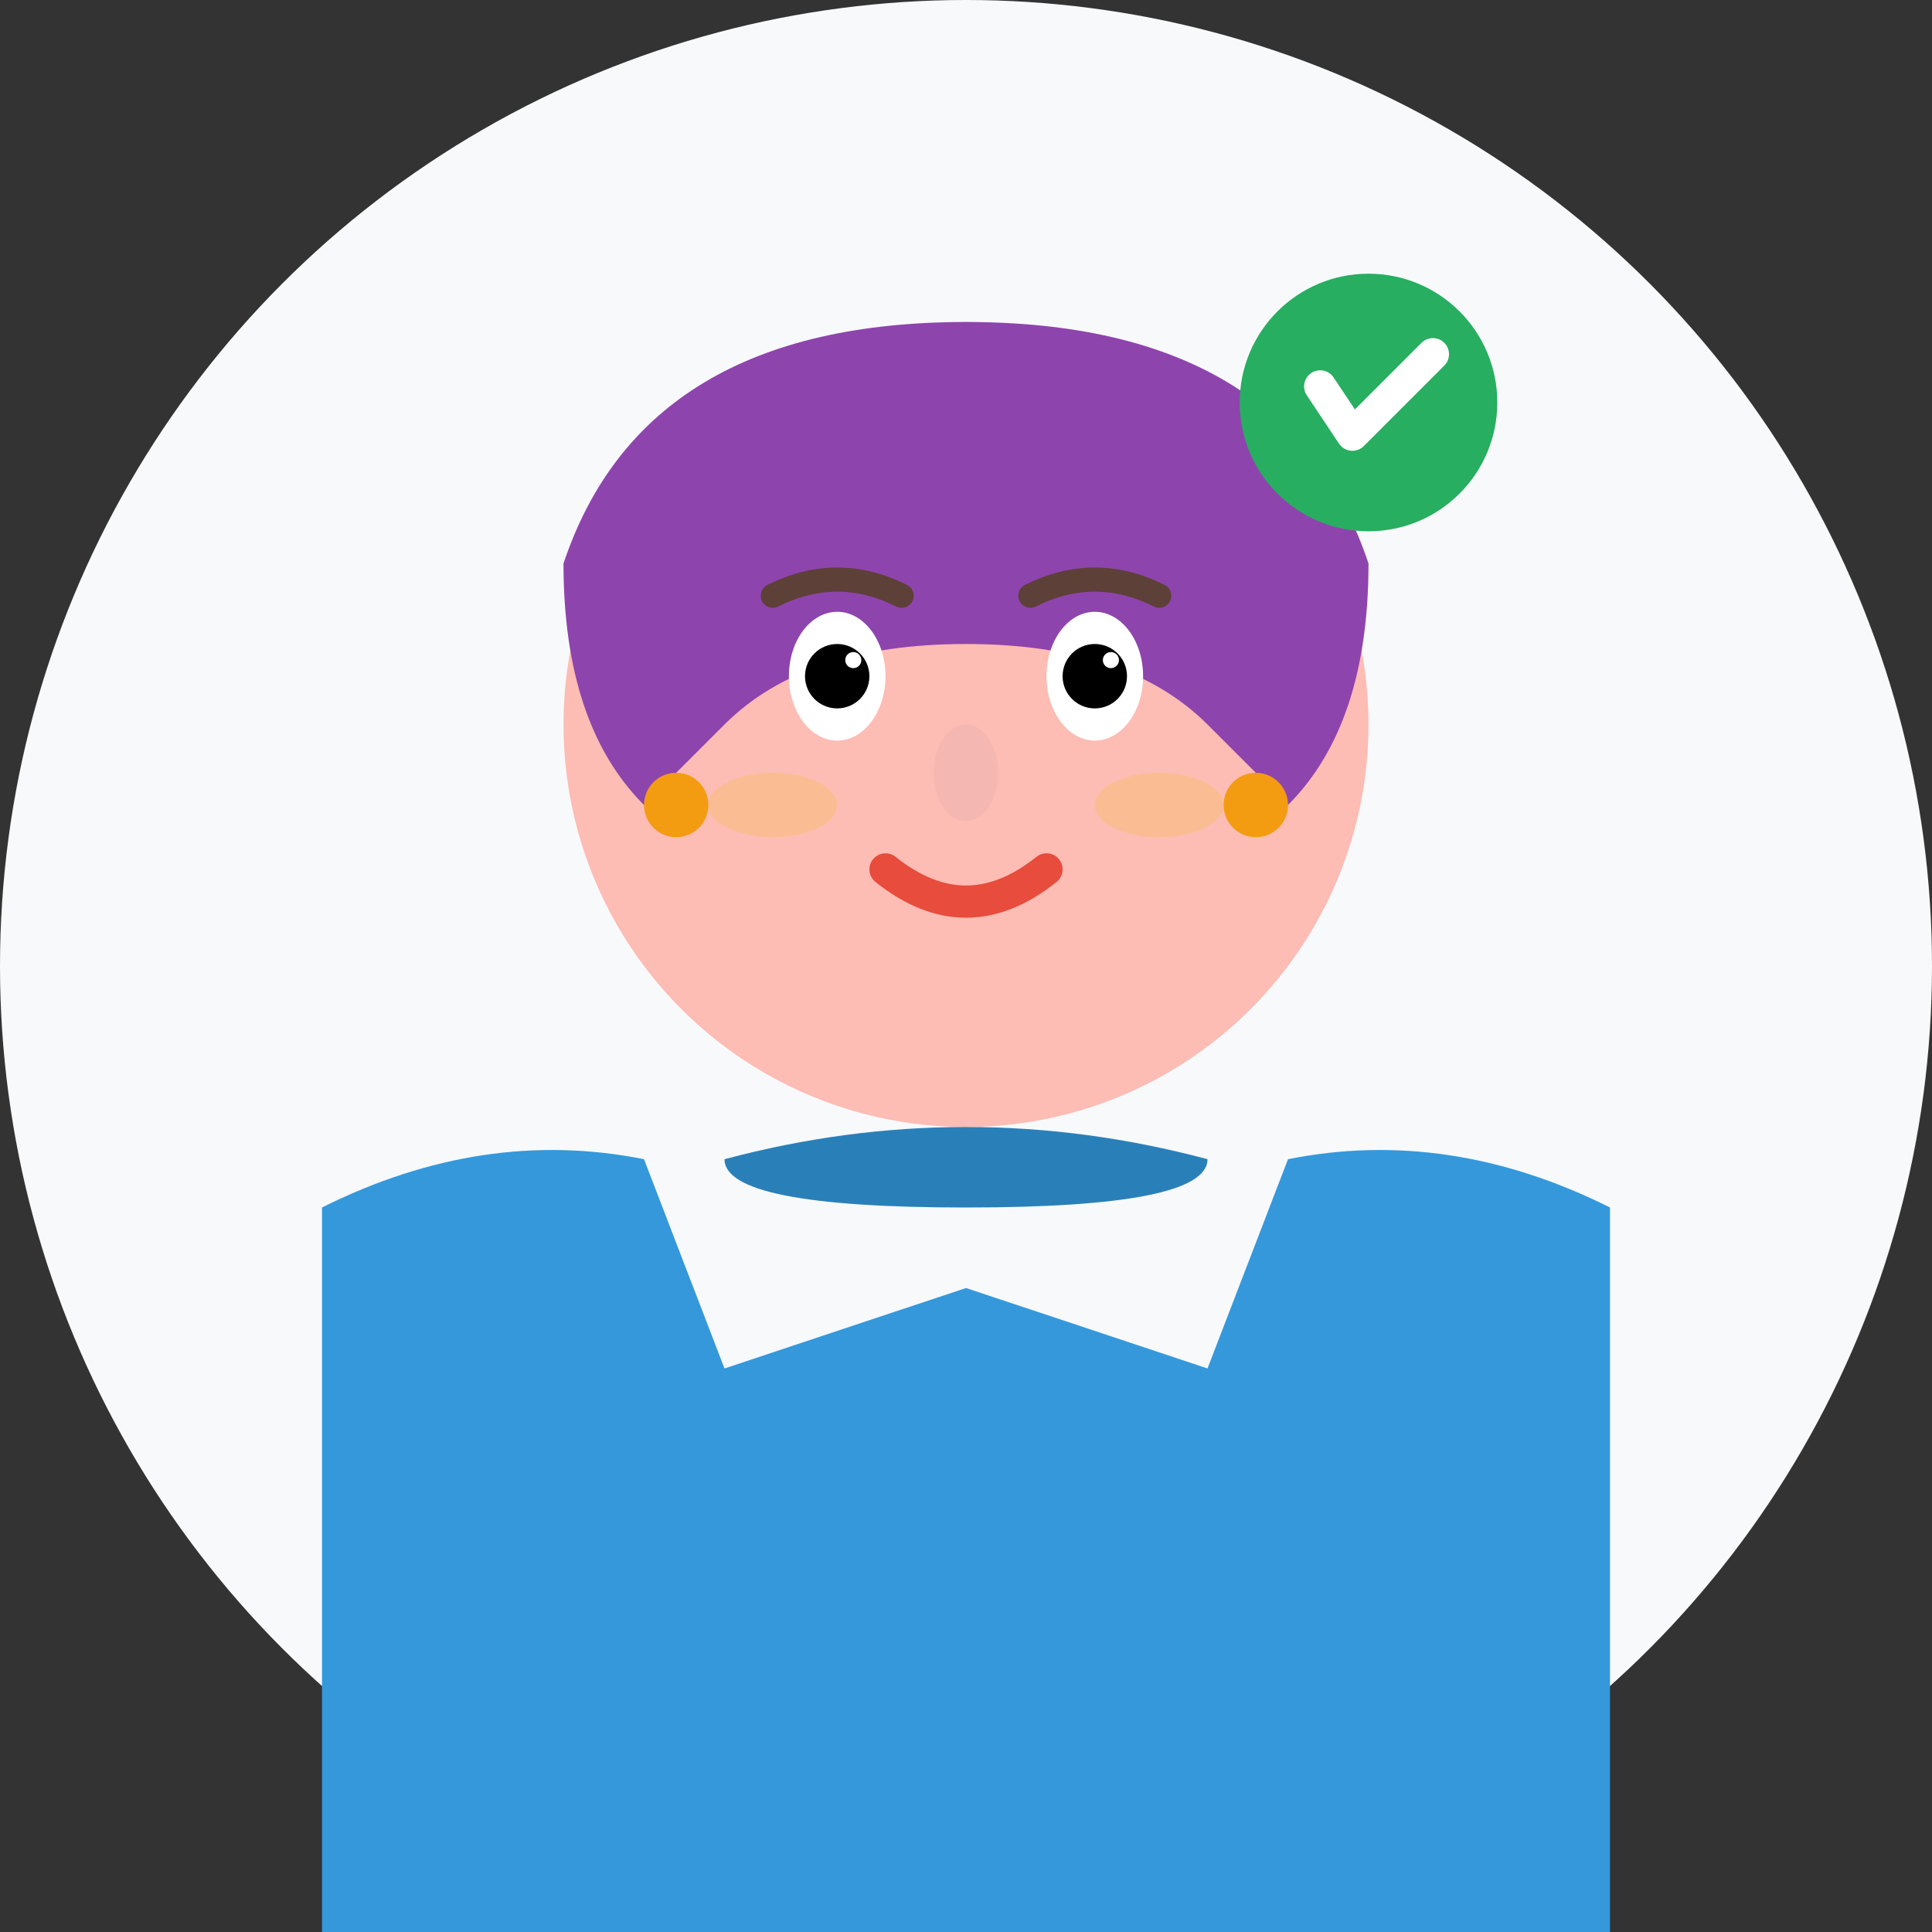 <svg width="120" height="120" viewBox="0 0 120 120" fill="none" xmlns="http://www.w3.org/2000/svg">
  <rect x="0" y="0" width="120" height="120" fill="#333333" stroke="none"/>
  <!-- Background Circle -->
  <circle cx="60" cy="60" r="60" fill="#F8F9FA"/>
  
  <!-- Female Avatar - Anna Kowalska -->
  <!-- Face -->
  <circle cx="60" cy="45" r="25" fill="#FDBCB4"/>
  
  <!-- Hair -->
  <path d="M35 35 Q40 20 60 20 Q80 20 85 35 Q85 45 80 50 L75 45 Q70 40 60 40 Q50 40 45 45 L40 50 Q35 45 35 35 Z" fill="#8E44AD"/>
  
  <!-- Eyes -->
  <ellipse cx="52" cy="42" rx="3" ry="4" fill="white"/>
  <ellipse cx="68" cy="42" rx="3" ry="4" fill="white"/>
  <circle cx="52" cy="42" r="2" fill="#000"/>
  <circle cx="68" cy="42" r="2" fill="#000"/>
  <circle cx="53" cy="41" r="0.5" fill="white"/>
  <circle cx="69" cy="41" r="0.5" fill="white"/>
  
  <!-- Eyebrows -->
  <path d="M48 37 Q52 35 56 37" stroke="#5D4037" stroke-width="1.5" fill="none" stroke-linecap="round"/>
  <path d="M64 37 Q68 35 72 37" stroke="#5D4037" stroke-width="1.5" fill="none" stroke-linecap="round"/>
  
  <!-- Nose -->
  <ellipse cx="60" cy="48" rx="2" ry="3" fill="#F5B7B1"/>
  
  <!-- Mouth -->
  <path d="M55 54 Q60 58 65 54" stroke="#E74C3C" stroke-width="2" fill="none" stroke-linecap="round"/>
  
  <!-- Clothing -->
  <path d="M20 75 Q30 70 40 72 L45 85 Q60 80 60 80 Q60 80 75 85 L80 72 Q90 70 100 75 L100 120 L20 120 Z" fill="#3498DB"/>
  
  <!-- Collar -->
  <path d="M45 72 Q60 68 75 72 Q75 75 60 75 Q45 75 45 72" fill="#2980B9"/>
  
  <!-- Professional Details -->
  <!-- Earrings -->
  <circle cx="42" cy="50" r="2" fill="#F39C12"/>
  <circle cx="78" cy="50" r="2" fill="#F39C12"/>
  
  <!-- Subtle makeup -->
  <ellipse cx="48" cy="50" rx="4" ry="2" fill="#F1C40F" opacity="0.2"/>
  <ellipse cx="72" cy="50" rx="4" ry="2" fill="#F1C40F" opacity="0.2"/>
  
  <!-- Customer satisfaction indicator -->
  <g transform="translate(85,25)">
    <circle cx="0" cy="0" r="8" fill="#27AE60"/>
    <path d="M-3 -1 L-1 2 L4 -3" stroke="white" stroke-width="2" fill="none" stroke-linecap="round" stroke-linejoin="round"/>
  </g>
</svg>
